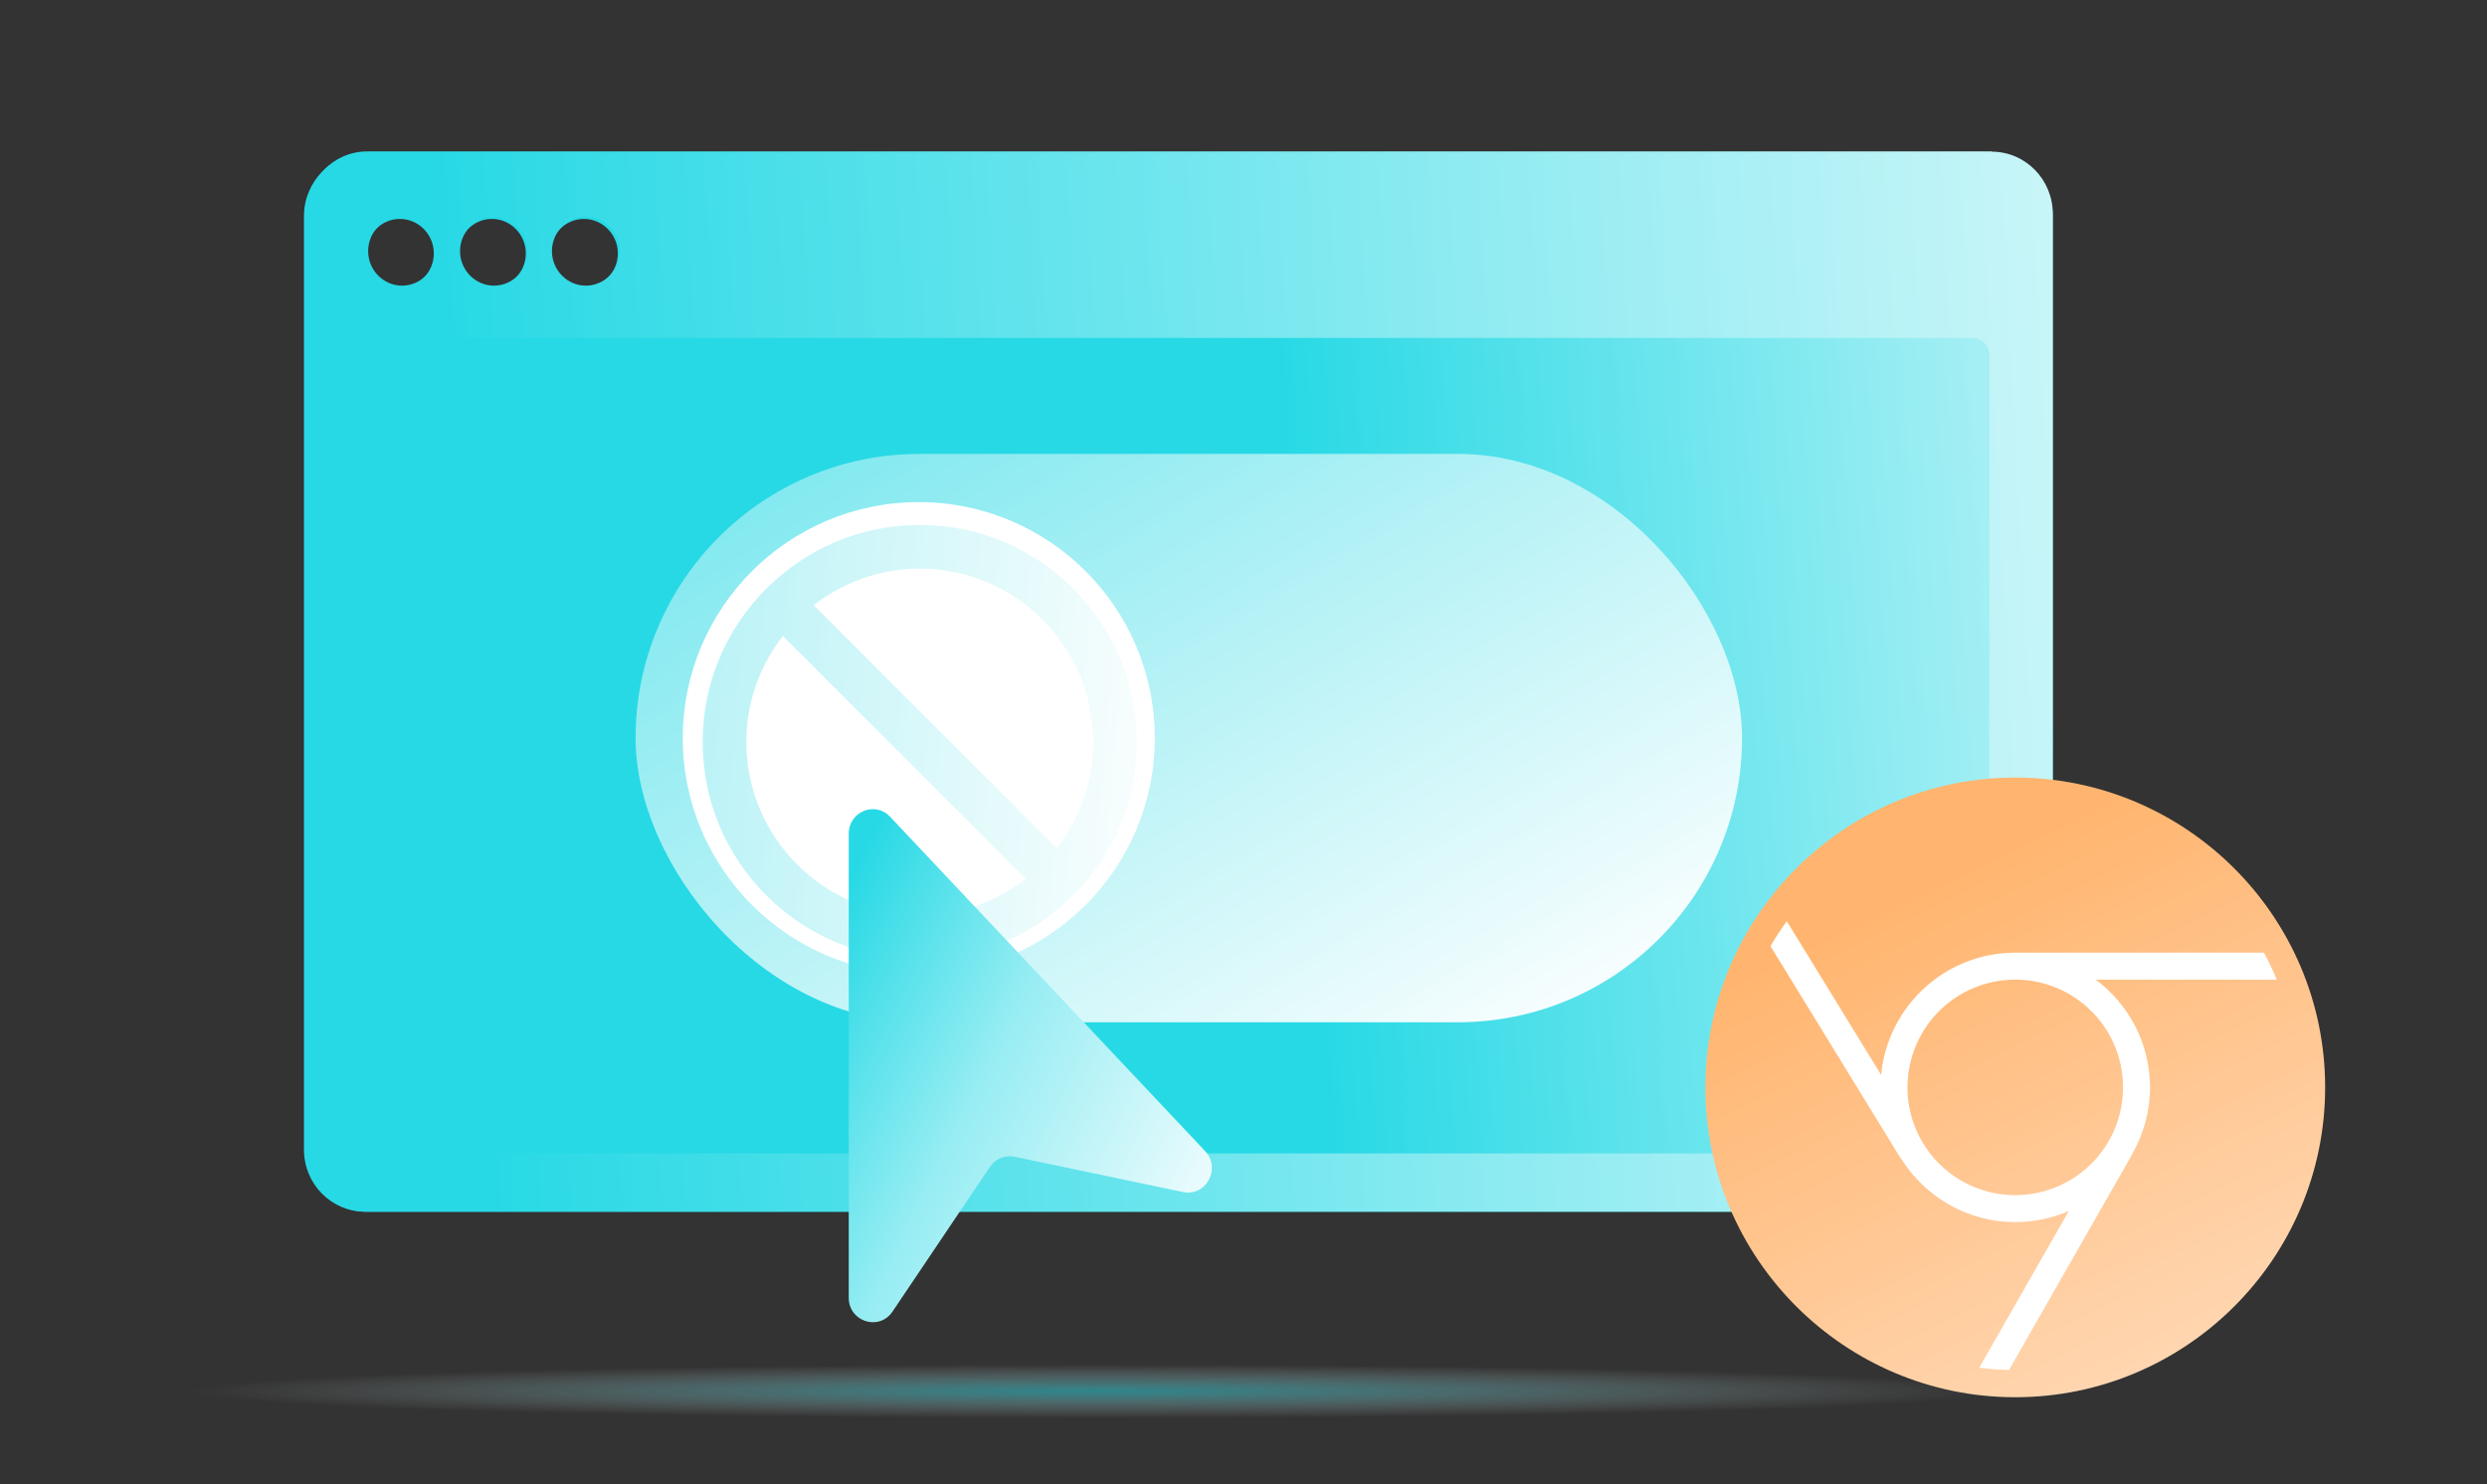 <svg width="630" height="376" viewBox="0 0 630 376" fill="none" xmlns="http://www.w3.org/2000/svg">
<rect x="0" y="0" width="630" height="376" fill="#333333" stroke="none"/>
<g clip-path="url(#clip0_13746_21030)">
<mask id="mask0_13746_21030" style="mask-type:alpha" maskUnits="userSpaceOnUse" x="0" y="0" width="630" height="376">
<rect x="0.5" y="0.5" width="629" height="375" fill="#D9D9D9" stroke="#FF9200"/>
</mask>
<g mask="url(#mask0_13746_21030)">
<ellipse opacity="0.5" cx="276" cy="20" rx="276" ry="20" transform="matrix(-1 8.74228e-08 8.74228e-08 1 598 335)" fill="url(#paint0_radial_13746_21030)"/>
<path d="M504.504 39H92.496C83.894 39 77 46.067 77 54.733V291.267C77 300 83.96 307 92.496 307H504.504C513.106 307 520 299.933 520 291.267V54.8C520 46.067 513.04 39.067 504.504 39.067V39ZM101.294 72.933C96.566 72.933 92.692 69 92.692 64.2C92.692 59.4 96.566 55.467 101.294 55.467C106.021 55.467 109.895 59.4 109.895 64.2C109.895 69 106.021 72.933 101.294 72.933ZM124.603 72.933C119.875 72.933 116.001 69 116.001 64.2C116.001 59.4 119.875 55.467 124.603 55.467C129.33 55.467 133.204 59.4 133.204 64.2C133.204 69 129.33 72.933 124.603 72.933ZM147.912 72.933C143.184 72.933 139.31 69 139.31 64.2C139.31 59.4 143.184 55.467 147.912 55.467C152.639 55.467 156.513 59.4 156.513 64.2C156.513 69 152.639 72.933 147.912 72.933Z" fill="#27D9E5"/>
<path d="M498.807 85H97.193C94.834 85 93 86.942 93 89.285V287.715C93 290.125 94.9 292 97.193 292H498.807C501.166 292 503 290.059 503 287.715V89.352C503 86.942 501.1 85.067 498.807 85.067V85Z" fill="#A3ECF1"/>
<path d="M504.535 38.359H93.061C84.471 38.359 77.586 45.443 77.586 54.13V291.228C77.586 299.982 84.537 306.999 93.061 306.999H504.535C513.125 306.999 520.01 299.915 520.01 291.228V54.197C520.01 45.443 513.059 38.426 504.535 38.426V38.359ZM101.848 72.374C97.127 72.374 93.258 68.431 93.258 63.62C93.258 58.808 97.127 54.865 101.848 54.865C106.569 54.865 110.438 58.808 110.438 63.62C110.438 68.431 106.569 72.374 101.848 72.374ZM125.127 72.374C120.405 72.374 116.537 68.431 116.537 63.62C116.537 58.808 120.405 54.865 125.127 54.865C129.848 54.865 133.717 58.808 133.717 63.62C133.717 68.431 129.848 72.374 125.127 72.374ZM148.405 72.374C143.684 72.374 139.815 68.431 139.815 63.62C139.815 58.808 143.684 54.865 148.405 54.865C153.127 54.865 156.995 58.808 156.995 63.62C156.995 68.431 153.127 72.374 148.405 72.374Z" fill="url(#paint1_linear_13746_21030)"/>
<path d="M499.748 85.606H97.783C95.422 85.606 93.586 87.543 93.586 89.882V287.954C93.586 290.36 95.488 292.231 97.783 292.231H499.748C502.108 292.231 503.945 290.293 503.945 287.954V89.949C503.945 87.543 502.043 85.672 499.748 85.672V85.606Z" fill="url(#paint2_linear_13746_21030)"/>
<rect x="441.289" y="259" width="280.286" height="144" rx="72" transform="rotate(-180 441.289 259)" fill="url(#paint3_linear_13746_21030)"/>
<circle cx="232.746" cy="187.001" r="59.786" transform="rotate(-180 232.746 187.001)" fill="white"/>
<path opacity="0.5" d="M233 133C202.677 133 178 157.677 178 188C178 218.323 202.677 243 233 243C263.323 243 288 218.323 288 188C288 157.677 263.323 133 233 133ZM233 231.932C208.775 231.932 189.068 212.225 189.068 188C189.068 177.892 192.512 168.575 198.329 161.121L259.879 222.671C252.425 228.431 243.164 231.932 233 231.932ZM267.671 214.879L206.121 153.329C213.575 147.569 222.836 144.068 233 144.068C257.225 144.068 276.932 163.775 276.932 188C276.932 198.108 273.488 207.425 267.671 214.879Z" fill="url(#paint4_linear_13746_21030)"/>
<path d="M215 211.23V328.789C215 334.879 222.707 337.32 226.089 332.296L250.77 295.631C252.151 293.581 254.614 292.576 256.996 293.068L299.672 302.009C305.517 303.239 309.42 296.021 305.276 291.633L225.469 206.923C221.666 202.884 215 205.631 215 211.23Z" fill="url(#paint5_linear_13746_21030)"/>
<circle cx="510.5" cy="276.5" r="76.5" fill="white"/>
<path d="M510.5 197C467.212 197 432 232.212 432 275.5C432 318.788 467.212 354 510.5 354C553.788 354 589 318.788 589 275.5C589 232.212 553.788 197 510.5 197ZM452.625 233.397L476.53 272.347C478.127 255.002 492.745 241.37 510.5 241.37H573.515C574.713 243.574 575.775 245.861 576.741 248.196H530.892C539.213 254.424 544.63 264.329 544.63 275.5C544.63 281.599 543 287.319 540.184 292.279C540.16 292.326 540.165 292.377 540.137 292.425L508.92 347.094C506.371 347.036 503.859 346.841 501.381 346.527L524.072 306.804C519.908 308.616 515.323 309.63 510.5 309.63C498.353 309.63 487.697 303.229 481.649 293.645C481.571 293.546 481.477 293.468 481.409 293.358L448.492 239.716C449.758 237.529 451.14 235.428 452.625 233.397ZM510.5 248.196C503.258 248.196 496.313 251.072 491.193 256.193C486.072 261.313 483.196 268.258 483.196 275.5C483.196 282.742 486.072 289.687 491.193 294.807C496.313 299.928 503.258 302.804 510.5 302.804C517.742 302.804 524.687 299.928 529.807 294.807C534.928 289.687 537.804 282.742 537.804 275.5C537.804 268.258 534.928 261.313 529.807 256.193C524.687 251.072 517.742 248.196 510.5 248.196Z" fill="url(#paint6_linear_13746_21030)"/>
</g>
</g>
<defs>
<radialGradient id="paint0_radial_13746_21030" cx="0" cy="0" r="1" gradientUnits="userSpaceOnUse" gradientTransform="translate(321.08 17.492) scale(230.92 6.837)">
<stop stop-color="#27D9E5"/>
<stop offset="1" stop-color="white" stop-opacity="0"/>
</radialGradient>
<linearGradient id="paint1_linear_13746_21030" x1="124.493" y1="329.566" x2="701.054" y2="298.099" gradientUnits="userSpaceOnUse">
<stop stop-color="#27D9E5"/>
<stop offset="0.95" stop-color="white"/>
</linearGradient>
<linearGradient id="paint2_linear_13746_21030" x1="137.093" y1="309.589" x2="671.146" y2="274.44" gradientUnits="userSpaceOnUse">
<stop offset="0.374" stop-color="#27D9E5"/>
<stop offset="0.95" stop-color="white"/>
</linearGradient>
<linearGradient id="paint3_linear_13746_21030" x1="807.575" y1="497" x2="604.636" y2="152.567" gradientUnits="userSpaceOnUse">
<stop stop-color="#27D9E5"/>
<stop offset="0.08" stop-color="#43DEE8"/>
<stop offset="0.95" stop-color="white"/>
</linearGradient>
<linearGradient id="paint4_linear_13746_21030" x1="90" y1="328" x2="297.266" y2="346.411" gradientUnits="userSpaceOnUse">
<stop stop-color="#27D9E5"/>
<stop offset="0.95" stop-color="white"/>
</linearGradient>
<linearGradient id="paint5_linear_13746_21030" x1="209.057" y1="235.16" x2="326.167" y2="292.236" gradientUnits="userSpaceOnUse">
<stop stop-color="#27D9E5"/>
<stop offset="0.403" stop-color="#97EDF3"/>
<stop offset="1" stop-color="white"/>
</linearGradient>
<linearGradient id="paint6_linear_13746_21030" x1="471.303" y1="232.169" x2="551.088" y2="396.91" gradientUnits="userSpaceOnUse">
<stop stop-color="#FFB56F"/>
<stop offset="1" stop-color="#FFE2C8"/>
</linearGradient>
<clipPath id="clip0_13746_21030">
<rect width="630" height="376" fill="white"/>
</clipPath>
</defs>
</svg>
